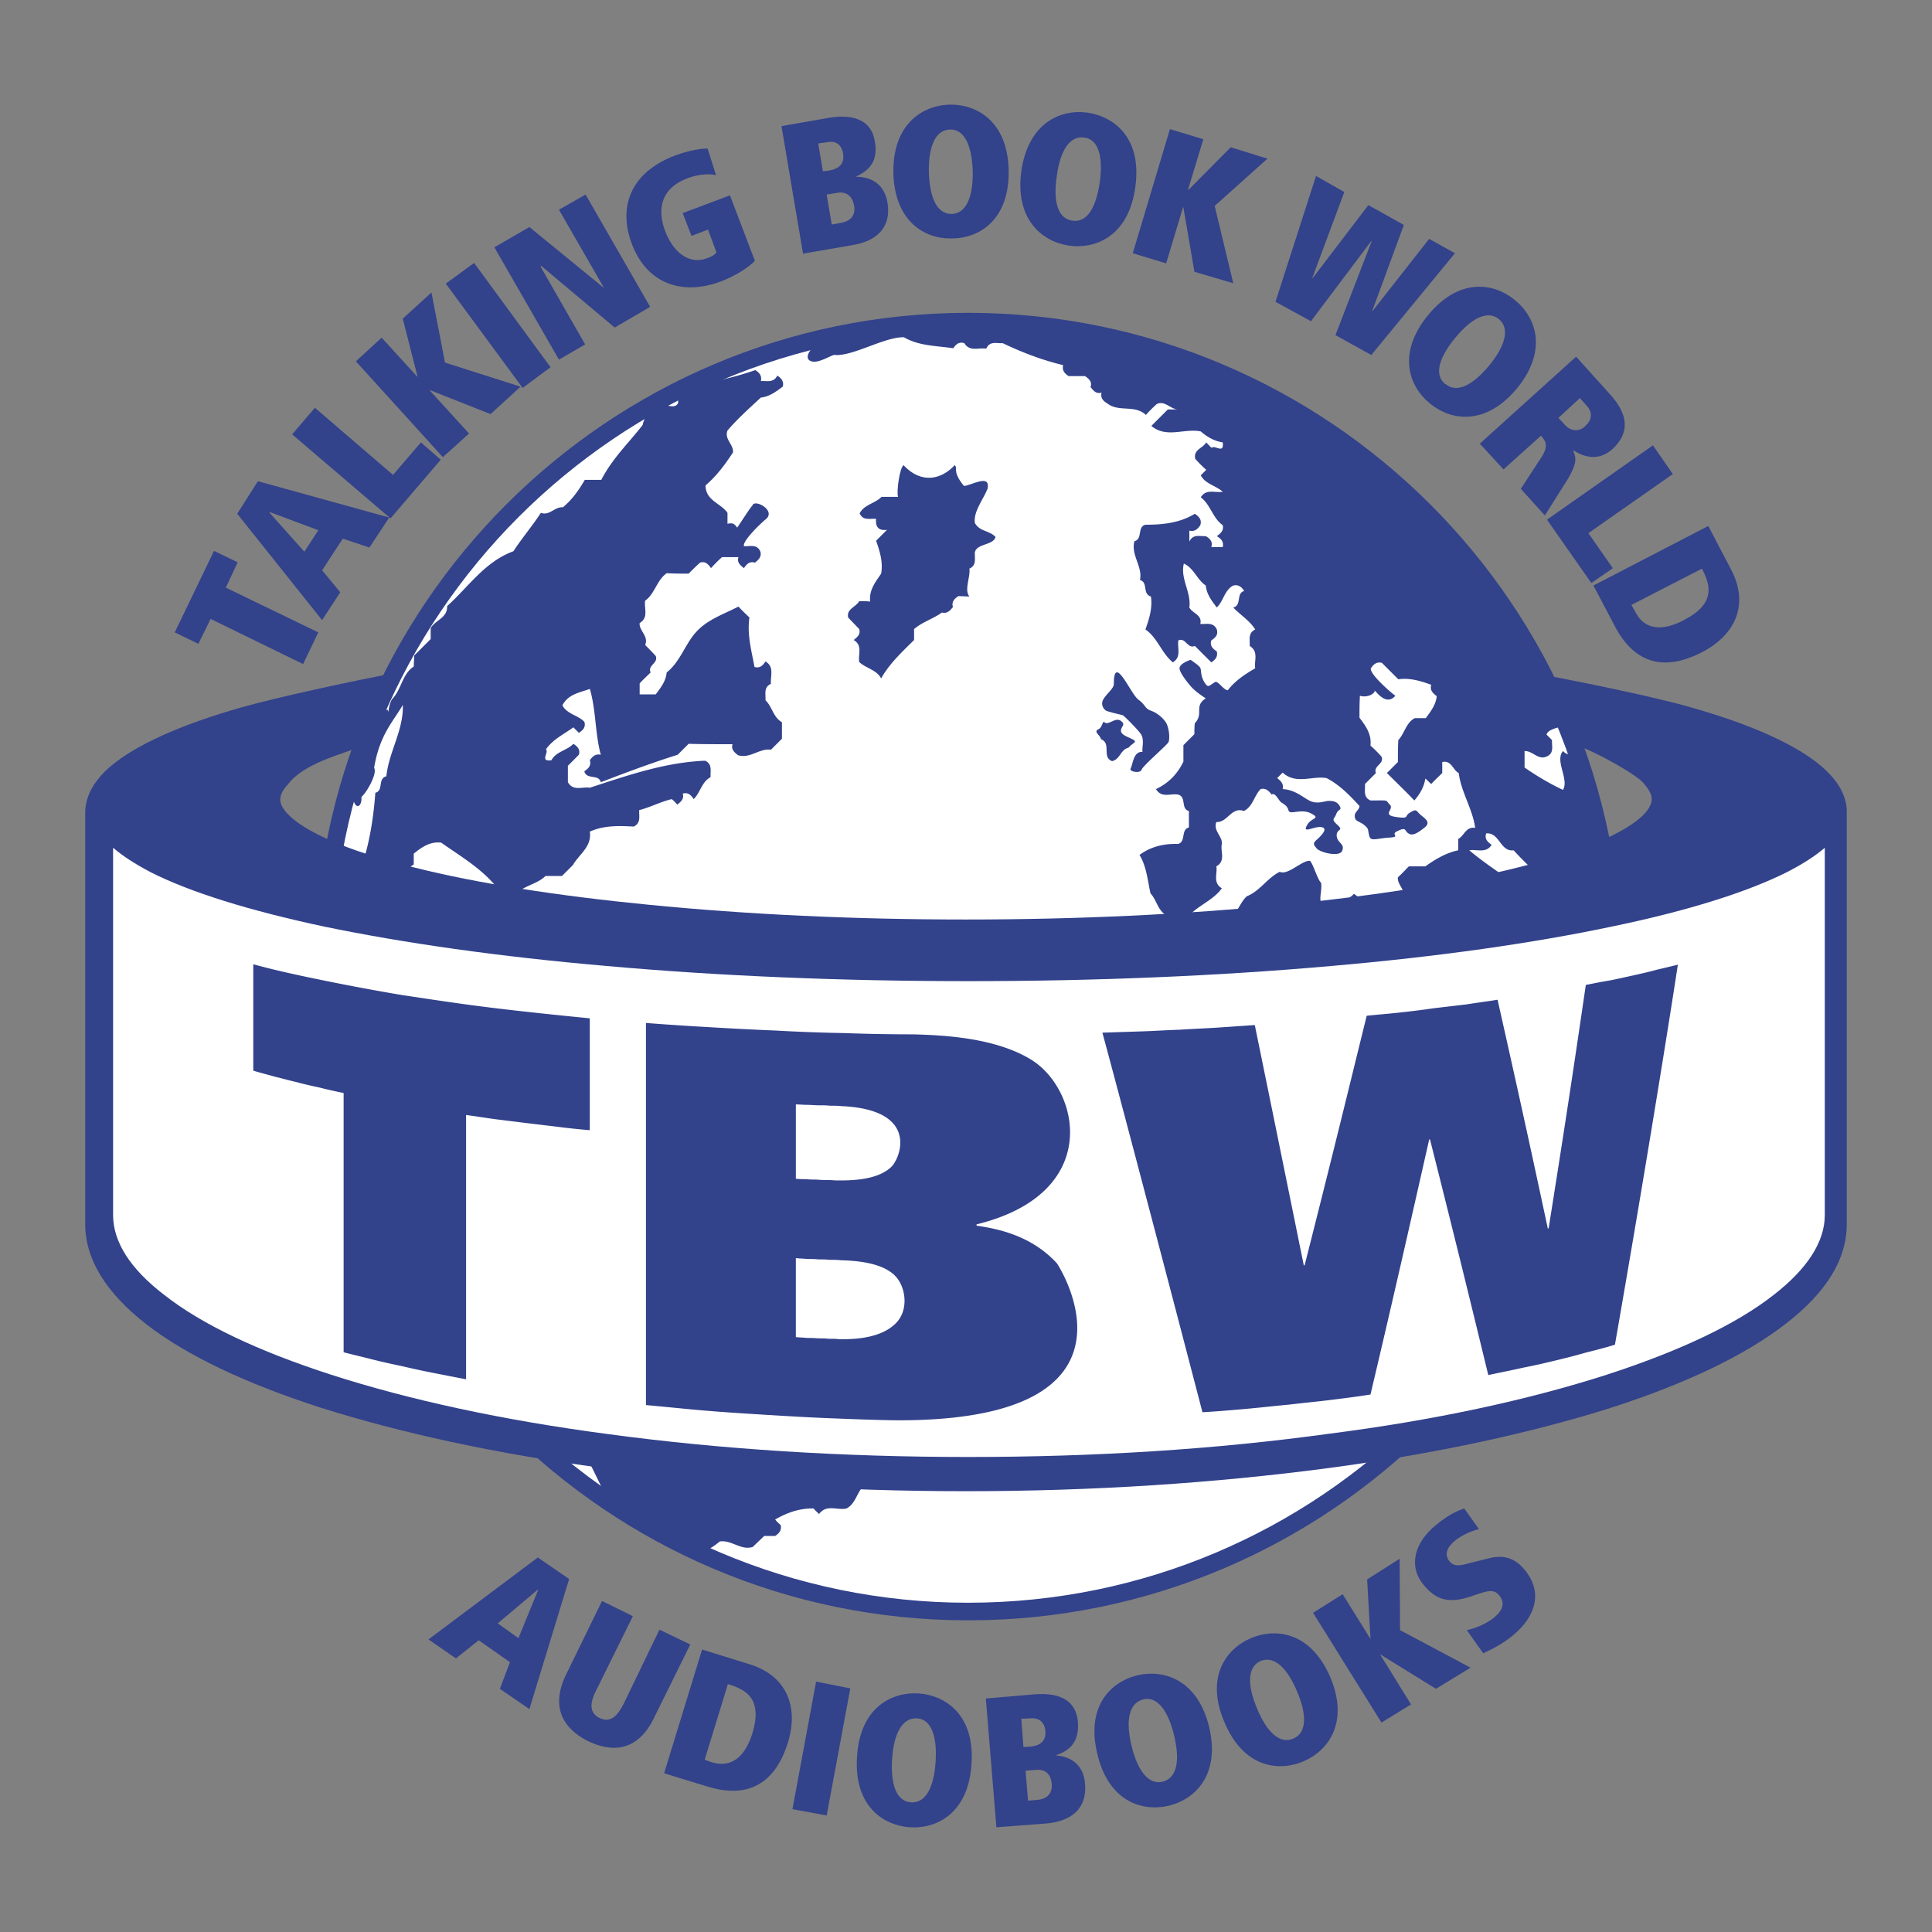 <svg xmlns="http://www.w3.org/2000/svg" width="2500" height="2500" viewBox="0 0 192.756 192.756"><rect x="0" y="0" width="192.756" height="192.756" fill="#808080" stroke="none"/><g fill-rule="evenodd" clip-rule="evenodd"><path fill="#fff" fill-opacity="0" d="M0 0h192.756v192.756H0V0z"/><path d="M98.611 51.973c-.211-1.18.842-2.359 1.221-3.412.338-1.602-1.727-.253-2.316-.295-1.222-1.475-.589-1.812-.969-2.064-1.222 1.39-3.286 1.938-5.055 0-.379.252-.717 2.612-.589 3.16H89.26c-.632.631-1.686.758-2.191 1.643.38.758 1.054.505 1.644.547-.084.801.252 1.18 1.096 1.095-.337.379-.717.716-1.096 1.096.421 1.052.715 2.147.548 3.285-.632.801-1.222 1.643-1.096 2.738h-1.096c-.337.59-1.305.716-1.095 1.643.337.379.716.758 1.095 1.095.126.548-.168.843-.547 1.096.885.547.421 1.474.547 2.232.632.632 1.686.758 2.191 1.643.8-1.517 2.063-2.654 3.285-3.834v-1.095c.843-.715 1.854-1.052 2.738-1.643.548.126.843-.168 1.096-.547-.126-.548.168-.843.589-1.095h1.054c-.506-.633.168-1.896.041-2.781.758-.337.506-1.011.549-1.643.209-.842 1.811-.632 2.064-1.475-.674-.673-1.602-.505-2.065-1.389zM112.26 75.732c.885-.211.799-1.138 1.686-1.349.463-.548 1.01-.548.252-.885-.758-.379-1.096-.505-1.012-.926.043-.379.465-.547-.084-.885-.547-.336-1.053.38-1.516.211-.295-.421-.211.547-.717.674-.422.294.17.421.338.968 1.01.38.041 1.813 1.053 2.192z"/><path d="M111.67 70.677c.211.126 1.432.378 1.643.463.209.083 1.307 1.179 1.77 1.812.506.589.168 1.474.211 1.854-.885-.084-.969 1.264-1.18 1.643-.168.337.969.548 1.137.126.127-.421 2.527-2.402 2.654-2.823s.084-1.222-.211-1.77c-.252-.547-.926-1.094-1.559-1.305-.633-.21-.463-.548-1.221-1.095-.76-.548-2.486-4.719-2.486-1.517 0 .421-.758.969-1.01 1.517-.295.546.041.926.252 1.095z"/><path d="M82.308 35.839c.716.21 2.148-.758 2.317-.632 1.853.126 4.97-1.811 6.866-1.77 1.559.885 3.285.843 4.929 1.095.295-.378.589-.673 1.138-.547.547.926 1.432.463 2.189.547.338-.757 1.055-.505 1.643-.547 1.938.969 3.918 1.727 6.025 2.232-.17.506.168.843.547 1.096h1.643c.379.253.717.548.547 1.096.254.379.549.716 1.096.547-.125.548.17.842.549 1.095 1.137.843 2.779.042 3.832 1.096.379-.337.76-.716 1.096-1.096.885-.337 1.434.632 2.191.59h-1.096l-1.643 1.643c1.516 1.221 3.328.21 4.928.547.674.548 1.391.927 2.191 1.096.168 1.221-.801.21-1.053.547a7.006 7.006 0 0 0-.59-.547c-.295.589-1.264.716-1.096 1.643.379.379.758.716 1.096 1.095-.17.168-.338.378-.549.547.506.885 1.559 1.011 2.191 1.643-.717.126-1.643-.378-2.191.548 1.012.715 1.18 2.063 2.191 2.738.168.547-.17.842-.549 1.095.379.295.717.59.549 1.137-.379 0-.717 0-1.096-.042.168-.505-.168-.8-.547-1.095-.59.042-1.307-.211-1.643.547v-1.095c.547.168.842-.168 1.094-.547.168-.506-.168-.801-.547-1.095-1.518.884-3.201 1.095-4.93 1.095-.883.21-.252 1.432-1.094 1.643-.381 1.348.842 2.485.547 3.833.842.253.211 1.432 1.096 1.644.168 1.179-.17 2.232-.59 3.327 1.221.843 1.643 2.359 2.736 3.286.928-.548.463-1.433.549-2.191.717-.336.928.884 1.686.548.547.547 1.053 1.095 1.602 1.643.42-.253.715-.548.588-1.096-.42-.252-.715-.547-.547-1.095.379-.252.674-.547.547-1.095-.379-.801-1.053-.506-1.643-.547.168-.927-.801-1.054-1.094-1.643.209-1.517-.928-2.865-.549-4.423.969.505 1.305 1.643 2.191 2.232.084.843.59 1.517 1.094 2.191.633-.674.76-1.728 1.643-2.191.549-.168.844.168 1.096.548-.842.211-.252 1.432-1.096 1.643.717.758 1.643 1.264 2.191 2.19-.801.337-.506 1.053-.549 1.643.928.547.422 1.474.549 2.19-1.012.632-2.021 1.265-2.738 2.191-.379 0-.885-.801-1.264-.801-.674.379-.674.674-1.096 0-.42-.715-.252-1.095-.379-1.39-.168-.252-.969-.842-.969-.842s-1.264.421-1.096.969c.127.548 1.096 1.643 1.096 1.643s.379.547 1.475 1.264c-1.18.759-.127 1.517-1.096 2.443v1.096c-.379.378-.715.758-1.096 1.095v1.686c-.633 1.179-1.516 2.148-2.736 2.738.547.885 1.432.422 2.189.548.844.21.211 1.433 1.096 1.643v1.643c-.885.21-.252 1.432-1.096 1.643-1.432-.042-2.695.252-3.875 1.095.715 1.18.842 2.528 1.096 3.833.674.674.758 1.728 1.643 2.191h2.189c1.012-1.053 2.443-1.517 3.328-2.738-.926-.548-.463-1.433-.547-2.191.926-.548.379-1.432.547-2.19.043-.8-.926-1.306-.547-2.191 1.096.085 1.475-1.601 2.738-1.095.885-.464 1.01-1.559 1.643-2.191.547-.169.842.168 1.096.548.336-.253.672.547.969.758.295.211.631.337.758.842.127.464 1.221-.294 2.275.253 1.01.548-.084.421-.506 1.264-.422.8.758.042 1.432.126.717.042.211.673-.336 1.18-.549.463-.422.547-.084.927.379.421 2.273.927 2.568.21.254-.674-.506-.674-.547-1.432-.084-.758.758-.463.041-1.095-.674-.632-.336-.548-.125-1.095.209-.548.631-.338.336-.843-.252-.463-.717-.463-1.096-.463-.336 0-.926.253-1.643.084-.674-.211-1.475-1.18-2.947-1.264.168-.547-.17-.842-.549-1.095.211-.169.379-.379.549-.548 1.348 1.18 2.947.253 4.422.548 1.264.674 2.275 1.728 3.285 2.738 0 .421-.547.632-.504 1.137.084.463.504.379.969.801.463.421.336.421.463 1.053.168.59.717.253 2.021.211 1.307-.084 0-.295.885-.716.885-.379.59 0 1.012.295.42.253.969-.084 1.6-.548.592-.464.254-.842-.295-1.222-.547-.421-.42-.758-1.096-.379-.672.421 0 .716-1.43.505-1.434-.21-.127-.758-.633-1.263-.465-.464.084-.38-1.896-.38-.801-.379-.506-1.053-.547-1.685.379-.337.715-.717 1.096-1.096-.338-.715.883-.926.547-1.642-.379-.337-.717-.717-1.096-1.095.127-1.096-.463-1.938-1.096-2.739v-2.191c.549.127 1.264-.042 1.518-.421-.127-.506.969 1.644 2.064.421-.381-.252-2.611-2.232-2.486-2.737.295-.379.59-.717 1.096-.548.59.548 1.096 1.096 1.643 1.643 1.18-.211 2.232.127 3.328.547-.168.548.168.843.549 1.095-.086.885-.633 1.559-1.139 2.191h-1.094c-.887.505-.971 1.559-1.645 2.191v2.19c-.379.379-.717.758-1.096 1.095.928.927 1.812 1.854 2.74 2.78.547-.674.967-1.348 1.094-2.19.211.169.379.337.547.548.381-.379.76-.759 1.096-1.096v-1.095c.928-.211 1.053.758 1.643 1.095.295 1.895 1.391 3.581 1.645 5.476-.928-.21-1.055.801-1.645 1.096v1.095c-1.221.294-2.273.926-3.285 1.643h-1.643c-.379.379-.758.716-1.096 1.095-.084.8.885 1.348.549 2.19-1.645-.336-3.412.716-4.971-.547-.717.842-1.98.8-2.74 1.643-1.01-.758-.336-1.854-.547-2.738-.379-.379-.715-1.854-1.096-2.19-.799-.084-2.148 1.432-3.033 1.095-1.264.674-1.895 1.896-3.285 2.444-.547.547-.801 1.39-1.348 1.938-1.475-.211-1.896 1.769-3.328 1.643-.168-.211-.336-.379-.547-.59-.717.758-1.475 1.474-2.191 2.233.338 1.305-1.053 2.064-1.096 3.285.928.549.422 1.434.549 2.191-.844 1.516-2.107 2.654-3.328 3.832-.633 2.275-2.191 4.004-3.285 6.025.252.379.547.715 1.094.547v2.191c.842.209.254 1.432 1.096 1.643v1.643c-.885.252-.254 1.432-1.096 1.643 1.348 2.105 3.328 3.664 4.93 5.52.801-.084 1.305.926 2.189.547.549.547 1.096 1.096 1.643 1.643h2.738c.633-.633 1.729-.758 2.191-1.643.801.084 1.348-.885 2.189-.506.295.379.592.674 1.096.549 2.316-1.77 5.309-2.527 7.162-4.93 1.307.168.168 1.139.547 1.643.338.76 1.055.506 1.645.549.547-.928 1.432-.422 2.189-.549v2.191c-.885.463-.969 1.559-1.643 2.189.336.801 1.053.506 1.643.549.674.674.758 1.727 1.643 2.189.254 1.518 1.307 2.781 1.096 4.424-.969 1.221-1.559 2.738-2.779 3.832-.338.844.631 1.393.547 2.191-1.223 2.064-.084 4.465-1.096 6.529 9.268-8.256 16.135-19.166 19.377-31.551a5.461 5.461 0 0 0-.674-1.307c1.096-1.307.885-3.244 1.938-4.592.549-3.412.844-6.867.844-10.447 0-1.222-.043-2.443-.127-3.665-.211 1.475-.463 2.991-1.221 2.78-1.055-.59-.969-1.896-2.486-1.643-.631-1.053-1.305-2.064-1.643-3.286-2.57-2.233-5.604-3.833-8.215-6.066.758-.126 1.645.379 2.191-.548-.379-.253-.676-.547-.547-1.095 1.348-.168 1.389 1.812 2.736 1.643 1.686 1.811 3.496 3.497 5.477 4.971-.295.716.885.927.549 1.643.379.379.758.716 1.094 1.095 1.434-2.401.17-5.308.043-7.877-.633-3.37-1.264-5.729-2.359-8.889-.168.084.463-.506.168-.8-.842.926.59 2.823 0 3.833-1.348-.632-2.611-1.391-3.832-2.19V74.72c.799-.084 1.305.926 2.189.548.76-.337.506-1.053.549-1.643-.17-.169-.338-.379-.549-.548.127-.421-.211-.632.379-.799-11.375-21.906-31.215-39.135-58.766-40.188-4.464 0-8.803.464-12.973 1.306-.674.294-1.265.547-1.433.716-.881.589-1.26 1.473-.544 1.727z"/><path d="M51.725 163.438l-2.063-1.475 4.002-3.371h.042l-1.981 4.846zm-1.853 5.054l2.948 2.021 3.96-12.975-3.117-2.148-10.911 8.174 2.738 1.895 2.274-1.811 3.117 2.189-1.009 2.655zM59.518 168.576c-.674 1.264-.758 2.318.295 2.822 1.095.549 1.811-.211 2.443-1.475l3.538-7.33 3.076 1.475-3.581 7.246c-1.601 3.412-4.17 3.58-6.614 2.4-2.443-1.221-3.833-3.369-2.148-6.74l3.539-7.244 3.075 1.516-3.623 7.33zM72.62 168.029l.295.084c1.811.59 3.117 1.643 2.148 4.844-.758 2.359-2.106 3.455-4.043 2.865l-.716-.254 2.316-7.539zm-6.361 8.889l4.254 1.305c3.875 1.223 6.74-.041 8.088-4.338 1.138-3.666-.168-6.699-3.792-7.836l-4.76-1.475-3.79 12.344zM81.423 167.775l3.413.674-2.359 12.68-3.413-.631 2.359-12.723zM89.006 175.484c.168-2.527 1.011-4.127 2.485-4.043 1.432.084 2.022 1.811 1.854 4.338-.169 2.527-.969 4.129-2.443 4.045-1.475-.086-2.065-1.81-1.896-4.34zm-3.497-.252c-.336 4.803 2.444 6.865 5.266 7.076 2.823.17 5.856-1.516 6.151-6.318.335-4.76-2.444-6.824-5.266-7.035-2.823-.168-5.856 1.516-6.151 6.277zM102.57 179.654l-.252-2.99 1.053-.084c.926-.084 1.475.422 1.559 1.391s-.463 1.516-1.432 1.602l-.928.081zm-3.158 2.655l4.969-.379c2.445-.211 4.088-1.432 3.875-3.959-.125-1.727-1.221-2.697-2.863-2.822v-.043c1.264-.422 2.318-1.264 2.148-3.328-.168-1.938-1.559-2.947-4.297-2.736l-4.887.42 1.055 12.847zm2.695-8.002l-.211-2.824.885-.041c.801-.084 1.434.295 1.516 1.264.084 1.096-.631 1.475-1.516 1.559l-.674.042zM112.893 174.18c-.592-2.486-.297-4.256 1.178-4.635 1.391-.338 2.486 1.139 3.076 3.623s.295 4.213-1.139 4.592h-.041c-1.391.336-2.487-1.137-3.074-3.58zm-3.413.799c1.094 4.676 4.379 5.814 7.119 5.182 2.736-.674 5.139-3.158 4.043-7.836-1.137-4.674-4.424-5.812-7.162-5.18-2.738.673-5.138 3.158-4 7.834zM125.402 170.43c-.969-2.316-.969-4.129.379-4.717 1.35-.549 2.654.715 3.623 3.031 1.012 2.359.969 4.172-.379 4.719-1.347.59-2.654-.674-3.623-3.033zm-3.242 1.39c1.852 4.424 5.266 5.012 7.877 3.916 2.568-1.094 4.549-3.959 2.695-8.381-1.896-4.424-5.307-5.014-7.92-3.918-2.568 1.096-4.548 3.959-2.652 8.383zM137.746 165.08h-.043l3.076 4.971-2.949 1.81-6.824-10.951 2.949-1.853 2.779 4.464v-.042l-.336-5.897 3.243-2.064.043 7.119 7.035 3.748-3.455 2.107-5.518-3.412zM146.34 162.637c.463-.084 1.768-.463 2.738-1.264 1.01-.842 1.01-1.559.506-2.191-.549-.672-1.139-.463-2.191-.125l-.758.252c-2.191.717-3.412.254-4.594-1.18-1.557-1.854-.926-4.213 1.182-5.939.758-.631 1.768-1.348 2.863-1.686l1.475 2.064c-.631.127-1.684.549-2.443 1.18-.801.674-1.012 1.391-.506 2.021.422.506.885.506 2.064.168l1.686-.42c1.223-.338 2.527-.379 3.748 1.096 1.812 2.189 1.18 4.59-1.137 6.529-1.221 1.01-2.4 1.516-2.99 1.811l-1.643-2.316zM21.016 61.747l-1.223 2.484-2.358-1.137 3.917-8.131 2.359 1.138-1.179 2.527 9.225 4.466-1.516 3.159-9.225-4.506zM31.757 52.899l-1.39 2.148-3.496-3.917.042-.042 4.844 1.811zm5.097 1.728l1.979-2.992-13.101-3.624-2.064 3.244 8.468 10.616 1.811-2.78-1.811-2.191 2.064-3.159 2.654.886zM29.146 43.337l2.274-2.653 7.793 6.697 2.781-3.243 1.98 1.727-5.013 5.855-9.815-8.383zM42.878 38.914v.042l3.918 4.297-2.611 2.359-8.678-9.563 2.569-2.359 3.539 3.876h.042l-1.474-5.772 2.864-2.611 1.348 6.992 7.541 2.402-2.992 2.738-6.066-2.401zM44.479 28.299l2.822-2.065 7.626 10.405-2.781 2.064-7.667-10.404zM54 26.529l-.084.042 4.465 7.793-2.612 1.517-6.445-11.206 3.496-2.021 7.372 6.023h.042l-4.465-7.751 2.654-1.516 6.445 11.206-3.538 2.064L54 26.529zM68.111 21.263l4.719-1.77 2.485 6.53c-.547.589-1.854 1.475-3.413 2.064-3.707 1.39-7.287.337-8.847-3.707-1.39-3.623-.252-7.119 4.255-8.846 1.559-.59 2.738-.715 3.286-.715l.842 2.653c-.801-.167-1.812-.084-2.907.337-2.528.969-3.033 2.991-2.148 5.308.927 2.359 2.612 3.244 4.128 2.654.42-.127.8-.337.969-.59l-.843-2.275-1.643.633-.883-2.276zM82.982 22.401l-.506-2.991 1.053-.168c.927-.168 1.516.337 1.685 1.264.168.969-.337 1.558-1.306 1.727l-.926.168zm-2.864 2.906l4.887-.843c2.401-.379 3.959-1.727 3.538-4.254-.294-1.727-1.475-2.57-3.117-2.57v-.042c1.222-.548 2.232-1.475 1.854-3.497-.294-1.896-1.811-2.78-4.507-2.359l-4.803.843 2.148 12.722zm1.979-8.214l-.463-2.78.885-.126c.8-.168 1.432.169 1.6 1.137.169 1.095-.504 1.517-1.347 1.685l-.675.084zM92.671 17.177c-.043-2.527.632-4.212 2.105-4.254 1.475-.042 2.19 1.643 2.276 4.17.041 2.528-.632 4.212-2.107 4.254-1.473 0-2.19-1.6-2.274-4.17zm-3.538.084c.126 4.802 3.075 6.614 5.897 6.529 2.823-.042 5.687-1.98 5.603-6.782-.084-4.803-3.074-6.613-5.897-6.571-2.781.084-5.687 2.022-5.603 6.824zM105.436 17.556c.338-2.485 1.264-4.044 2.738-3.833 1.432.168 1.895 1.938 1.559 4.423-.379 2.569-1.264 4.086-2.738 3.876-1.475-.211-1.938-1.938-1.559-4.466zm-3.54-.463c-.631 4.718 1.98 6.993 4.76 7.415 2.824.379 5.982-1.096 6.615-5.855.674-4.76-1.98-6.993-4.762-7.414-2.779-.381-5.939 1.094-6.613 5.854zM118.072 20.715l-.041-.042-1.685 5.603-3.328-1.011 3.707-12.385 3.328 1.012-1.516 5.012.041.042 4.213-4.255 3.664 1.138-5.266 4.718 1.854 7.709-3.875-1.137-1.096-6.404zM136.861 24.043h-.043l-6.023 8.004-3.539-1.937 4.045-12.554 2.82 1.601-3.199 8.593h.041l5.56-7.287 3.539 1.98-3.16 8.594v.042l5.688-7.246 2.57 1.432-8.342 10.153-3.58-1.981 3.623-9.394zM145.201 33.69c1.602-1.937 3.201-2.78 4.34-1.853 1.137.927.631 2.695-.969 4.634-1.643 1.98-3.244 2.78-4.34 1.853h-.043c-1.136-.927-.63-2.654 1.012-4.634zm-2.736-2.232c-3.035 3.708-1.98 7.035.209 8.804 2.148 1.77 5.604 2.191 8.678-1.516 3.033-3.707 1.98-7.035-.209-8.805-2.192-1.811-5.647-2.191-8.678 1.517zM155.48 41.694l2.148-1.979.633.716c.715.758.547 1.516-.127 2.106-.59.589-1.475.463-1.98-.127l-.674-.716zm-3.75 7.077l2.402 2.654 2.232-3.539c.969-1.601.926-2.19.59-2.907l.041-.042c.969.632 2.443 1.137 3.877-.126 1.768-1.643 1.559-3.454-.17-5.392l-3.453-3.834-9.605 8.678 2.359 2.57 3.75-3.37.084.126c.379.421.674.927-.043 2.022l-2.064 3.16zM164.916 44.432l1.98 2.865-8.425 5.898 2.443 3.496-2.148 1.475-4.422-6.32 10.572-7.414zM169.803 56.733l.127.252c.842 1.685 1.01 3.371-1.938 4.887-2.232 1.179-3.961.927-4.846-.843l-.379-.674 7.036-3.622zm-10.826 1.685l2.064 3.917c1.854 3.665 4.76 4.803 8.762 2.738 3.412-1.77 4.676-4.802 2.949-8.172l-2.316-4.423-11.459 5.94z" fill="#32428b"/><path d="M32.263 96.457c0-35.511 28.856-64.368 64.326-64.368 35.513 0 64.368 28.856 64.368 64.368 0 35.512-28.855 64.326-64.368 64.326-35.47 0-64.326-28.814-64.326-64.326z" fill="#fff" stroke="#32428b" stroke-width="1.755" stroke-miterlimit="2.613"/><path d="M97.262 52.183c-.168-1.137.844-2.358 1.264-3.412.338-1.601-1.768-.252-2.357-.294-1.222-1.475-.548-1.77-.927-2.064-1.264 1.39-3.286 1.938-5.098 0-.378.252-.716 2.611-.547 3.159h-1.642c-.675.674-1.728.758-2.191 1.643.337.758 1.011.505 1.643.547-.084.8.252 1.222 1.095 1.095l-1.095 1.095c.379 1.053.716 2.148.505 3.286-.589.843-1.222 1.643-1.095 2.78-.337-.042-.716-.042-1.096-.042-.295.59-1.306.758-1.095 1.643.379.379.716.758 1.095 1.138.169.505-.168.8-.547 1.095.927.548.421 1.433.547 2.191.632.632 1.728.758 2.19 1.643.843-1.517 2.106-2.654 3.287-3.834v-1.095c.842-.716 1.895-1.01 2.78-1.643.505.127.8-.168 1.096-.547-.169-.548.168-.842.547-1.095.336 0 .716.042 1.095.042-.547-.674.126-1.938 0-2.78.757-.337.505-1.053.546-1.643.211-.885 1.854-.674 2.064-1.517-.631-.675-1.558-.506-2.064-1.391zM110.953 75.942c.844-.21.801-1.137 1.643-1.348.463-.548 1.012-.548.297-.885-.76-.337-1.096-.505-1.055-.884.084-.421.506-.547-.041-.927-.549-.337-1.096.421-1.561.211-.252-.379-.209.547-.715.674-.379.294.168.463.338.969 1.053.42.041 1.811 1.094 2.19z" fill="#32428b"/><path d="M110.322 70.888c.211.125 1.475.421 1.686.463.168.084 1.264 1.179 1.768 1.812.465.589.127 1.516.211 1.853-.928-.084-.969 1.306-1.18 1.643-.211.338.969.548 1.096.127.127-.421 2.527-2.401 2.697-2.78.125-.421.041-1.263-.211-1.812-.295-.547-.969-1.095-1.602-1.305-.59-.211-.463-.548-1.223-1.095-.758-.548-2.441-4.719-2.441-1.518 0 .422-.76.97-1.055 1.518-.295.545.084.966.254 1.094z" fill="#32428b"/><path d="M80.96 36.049c.758.253 2.148-.758 2.358-.631 1.812.125 4.929-1.812 6.867-1.77 1.516.884 3.243.843 4.928 1.096.253-.38.548-.674 1.096-.506.548.885 1.433.421 2.191.548.338-.8 1.053-.506 1.643-.548 1.938.927 3.918 1.685 6.025 2.19-.127.548.168.843.547 1.096h1.641c.424.295.719.589.549 1.095.295.378.59.716 1.096.547-.127.548.168.843.59 1.095 1.137.886 2.738.085 3.834 1.138.336-.379.715-.758 1.096-1.095.842-.38 1.389.59 2.189.547h-1.096l-1.643 1.644c1.518 1.264 3.287.211 4.93.547.631.548 1.348.969 2.189 1.096.17 1.221-.801.21-1.096.547-.209-.168-.379-.379-.547-.547-.336.589-1.307.716-1.096 1.643.338.379.717.758 1.096 1.096l-.547.547c.463.884 1.516 1.011 2.189 1.643-.758.127-1.643-.336-2.189.548.967.716 1.178 2.064 2.189 2.78.127.505-.168.801-.59 1.095.422.253.717.547.59 1.095h-1.137c.168-.548-.127-.842-.549-1.095-.588.042-1.264-.252-1.643.547v-1.095c.549.127.844-.168 1.096-.547.168-.548-.127-.843-.547-1.138-1.518.927-3.203 1.096-4.93 1.096-.842.21-.252 1.432-1.096 1.643-.379 1.39.844 2.527.549 3.875.842.211.211 1.391 1.096 1.643.168 1.138-.17 2.233-.549 3.286 1.221.842 1.602 2.359 2.738 3.286.885-.548.422-1.433.547-2.191.717-.337.928.885 1.645.548l1.643 1.643c.379-.253.674-.548.547-1.095-.379-.252-.715-.548-.547-1.096.379-.253.717-.547.547-1.095-.336-.758-1.053-.506-1.643-.548.211-.927-.801-1.053-1.096-1.643.211-1.516-.926-2.865-.547-4.38 1.01.463 1.305 1.601 2.189 2.19.086.884.59 1.517 1.096 2.19.674-.632.76-1.727 1.643-2.19.547-.126.844.168 1.096.548-.842.21-.211 1.432-1.096 1.643.717.758 1.643 1.306 2.191 2.191-.758.378-.506 1.053-.549 1.643.928.59.422 1.475.549 2.233-1.012.589-1.98 1.221-2.738 2.191-.379 0-.885-.843-1.223-.843-.715.421-.715.674-1.137 0-.379-.674-.252-1.095-.379-1.39-.127-.253-.971-.8-.971-.8s-1.221.379-1.094.927c.127.589 1.094 1.685 1.094 1.685s.424.548 1.518 1.222c-1.221.801-.168 1.517-1.094 2.485-.043.337-.043.716-.043 1.095l-1.096 1.095v1.644c-.59 1.222-1.473 2.148-2.738 2.738.549.926 1.434.421 2.191.547.885.211.252 1.433 1.096 1.643v1.643c-.844.21-.254 1.432-1.096 1.643-1.391-.042-2.695.253-3.834 1.096.717 1.179.801 2.527 1.096 3.833.633.674.715 1.728 1.643 2.232h2.191c.969-1.053 2.443-1.559 3.285-2.738-.928-.547-.422-1.474-.547-2.19.969-.548.379-1.475.547-2.233.084-.759-.885-1.306-.547-2.19 1.094.084 1.516-1.559 2.738-1.095.926-.463 1.01-1.516 1.684-2.19.506-.126.801.168 1.096.547.338-.253.674.548.928.759.293.21.631.336.758.842.168.464 1.264-.252 2.273.295 1.012.548-.084.379-.463 1.222-.422.801.717.042 1.432.126.676.084.211.674-.336 1.18-.547.463-.422.547-.084.969.336.379 2.273.884 2.527.21.295-.716-.463-.716-.547-1.474-.043-.758.756-.463.084-1.095-.674-.59-.338-.548-.127-1.095.211-.548.59-.337.336-.8-.293-.506-.758-.506-1.094-.506-.338 0-.969.295-1.643.084-.717-.21-1.518-1.18-2.949-1.264.125-.505-.168-.801-.547-1.095l.547-.548c1.348 1.222 2.949.295 4.381.548 1.305.674 2.316 1.727 3.285 2.78 0 .421-.547.59-.463 1.095.041.464.463.421.926.801.506.421.338.421.506 1.053.127.632.674.294 1.98.21s0-.294.885-.674c.885-.421.631 0 1.053.252.379.294.928-.042 1.559-.547.633-.464.295-.801-.252-1.222-.549-.421-.422-.758-1.096-.337-.717.379 0 .674-1.475.463-1.432-.21-.127-.758-.59-1.221-.506-.505.043-.421-1.938-.421-.758-.337-.506-1.054-.547-1.643l1.094-1.096c-.295-.716.885-.926.549-1.643-.338-.38-.717-.758-1.096-1.096.127-1.137-.463-1.938-1.096-2.78 0-.715 0-1.432.043-2.19.506.169 1.221 0 1.475-.421-.127-.506 1.01 1.643 2.064.421-.381-.252-2.613-2.19-2.445-2.738.254-.379.549-.674 1.096-.548l1.643 1.644c1.139-.169 2.234.169 3.287.547-.168.548.168.843.547 1.137-.084.843-.59 1.517-1.096 2.191h-1.094c-.885.463-1.012 1.517-1.645 2.19-.041.717-.041 1.433-.041 2.19-.338.338-.715.717-1.096 1.096.928.927 1.854 1.812 2.738 2.739.549-.632.969-1.349 1.096-2.191.211.168.379.379.59.548.336-.379.717-.717 1.096-1.096v-1.096c.926-.21 1.053.801 1.643 1.096.252 1.938 1.391 3.581 1.643 5.477-.928-.168-1.096.8-1.686 1.095v1.138c-1.221.252-2.273.884-3.285 1.601h-1.643c-.381.379-.717.758-1.096 1.095-.086.8.926 1.348.547 2.232-1.643-.337-3.412.674-4.928-.589-.758.842-2.021.8-2.781 1.643-1.01-.758-.336-1.811-.506-2.738-.377-.379-.758-1.812-1.094-2.191-.801-.083-2.191 1.475-3.033 1.095-1.307.674-1.938 1.896-3.287 2.443-.588.547-.842 1.39-1.389 1.938-1.475-.21-1.854 1.77-3.285 1.644l-.549-.548c-.758.716-1.475 1.433-2.232 2.191.338 1.306-1.012 2.065-1.096 3.286.928.547.422 1.432.549 2.191-.801 1.516-2.064 2.652-3.287 3.832-.631 2.275-2.232 4.002-3.328 6.025.295.379.59.715 1.096.547v2.189c.885.254.254 1.434 1.096 1.686v1.643c-.842.211-.211 1.434-1.096 1.643 1.348 2.107 3.328 3.623 4.93 5.477.801-.041 1.305.928 2.189.549a58.754 58.754 0 0 1 1.643 1.686h2.738c.674-.674 1.729-.76 2.232-1.643.76.041 1.307-.928 2.191-.549.252.379.547.674 1.096.549 2.273-1.77 5.266-2.529 7.119-4.93 1.305.168.168 1.18.547 1.643.379.758 1.053.506 1.643.549.549-.928 1.475-.422 2.189-.549v2.191c-.883.504-.967 1.559-1.641 2.189.379.801 1.053.506 1.641.549.676.674.76 1.727 1.645 2.232.295 1.475 1.305 2.779 1.096 4.381-.969 1.221-1.559 2.738-2.74 3.832-.377.885.592 1.391.549 2.191-1.264 2.064-.084 4.465-1.137 6.572h.041a64.066 64.066 0 0 0 19.336-31.594 7.53 7.53 0 0 0-.631-1.307c1.096-1.307.842-3.244 1.895-4.592.549-3.371.844-6.867.844-10.447 0-1.222-.043-2.443-.084-3.665-.211 1.516-.506 2.99-1.264 2.822-1.055-.632-.971-1.896-2.443-1.686-.676-1.011-1.35-2.064-1.643-3.285-2.613-2.191-5.646-3.834-8.258-6.024.758-.127 1.686.336 2.232-.548-.422-.294-.717-.589-.547-1.137 1.348-.126 1.391 1.854 2.738 1.686a40.368 40.368 0 0 0 5.477 4.928c-.338.716.842.927.547 1.643.336.379.717.758 1.096 1.095 1.432-2.401 1.221-4.971 1.094-7.499a68.497 68.497 0 0 0-2.611-9.815c-.168.084-.336.084-.674-.253-.842.969.633 2.822 0 3.875-1.348-.632-2.611-1.39-3.834-2.232v-1.643c.801-.042 1.35.926 2.191.548.801-.337.506-1.053.549-1.644l-.549-.547c.127-.421.717-.589 1.307-.758C146.045 48.982 122.875 32.3 95.915 32.3c-4.423 0-8.762.463-12.975 1.306-.674.294-1.264.589-1.432.716-.884.633-1.264 1.517-.548 1.727zM71.819 153.791c1.18-.17 2.106.926 3.286.547.378-.379.758-.717 1.137-1.094h1.095c.379-.254.674-.549.548-1.096a3.428 3.428 0 0 1-.548-.549c1.18-.674 2.443-1.137 3.833-1.096.169.211.379.379.548.549.758-1.012 1.812-.338 2.738-.549.885-.463 1.012-1.516 1.644-2.189-.38-1.35.547-2.527.589-3.834h1.096c.547-.633.927-1.348 1.096-2.191.927.211 1.053-.758 1.643-1.053-.337-.715.885-.926.547-1.643l-1.643-1.643h-1.642c-.506-.885-1.559-1.012-2.19-1.643H84.5l-1.095-1.096c-1.18-.211-2.233.127-3.286.506-.801-.338-.548-1.053-.548-1.643l-1.643-1.645h-1.095c-.379.381-.758.717-1.137 1.096h-1.643l-1.643-1.643c-.126-.547.168-.842.547-1.096.548.127.843-.168 1.095-.547-1.137-2.064-2.611-3.877-4.38-5.518-1.011.377-1.685-.885-2.739-.549-1.265-1.516-3.16-2.232-4.339-3.832-1.011-.928-1.264-2.318-2.19-3.328h-2.738c-.927-.887-1.811-1.812-2.738-2.74-.632.127-1.138-.252-1.643-.547-.885-.084-1.517-.59-2.191-1.096-.547-.168-.758.211-1.01.59-.421.295-2.022-.336-2.148-.758-.126-.379-.675-.379-.801-.926-.168-.549 0 0-1.517 0-1.517-.043-.716-.844-.969-1.139-.295-.252-.253-1.221-.548-2.316-.253-1.096 1.095-.422-.126-1.516-.295-1.012.337-1.812.548-2.738-1.011-.676-1.18-2.064-2.19-2.738-.127-.76.378-1.643-.548-2.191.8-.379.505-1.053.548-1.643.547.127.841-.168 1.095-.547.21-.927-.758-1.096-1.095-1.686-.548.548-1.096 1.137-1.644 1.643-.969-.127-.8-1.348-1.643-1.643-.042-2.19-.083-4.423.548-6.571.674-.674.758-1.727 1.685-2.19v-1.096c.801-.632 1.601-1.221 2.738-1.096 1.896 1.349 3.959 2.528 5.477 4.382 1.222.927.21 2.232.547 3.328-1.01.716-.378 1.811-.547 2.738l.547.547c.337-.379.717-.758 1.096-1.096v-4.38c.801-1.221 2.359-1.264 3.285-2.19h1.644l1.095-1.095c.632-1.095 1.896-1.812 1.686-3.329 1.39-.631 2.907-.589 4.381-.505.758-.379.506-1.053.547-1.643 1.138-.294 2.149-.842 3.245-1.096.21.169.378.338.547.548.379-.295.716-.59.547-1.095.548-.169.843.168 1.096.547.674-.673.8-1.726 1.685-2.189-.042-.591.21-1.307-.547-1.644-4.044.169-7.751 1.475-11.5 2.696-.759-.126-1.643.379-2.19-.548v-1.643l1.095-1.095c.169-.547-.168-.843-.547-1.095-.632.674-1.728.758-2.191 1.642-1.222.168-.21-.799-.547-1.094.716-1.012 1.812-1.517 2.738-2.191l.547.547c.38-.253.717-.547.548-1.095-.632-.674-1.727-.759-2.191-1.644.59-1.137 1.727-1.264 2.738-1.643.632 2.149.506 4.424 1.095 6.572-.505-.126-.842.168-1.095.547.168.548-.169.843-.547 1.095.209.885 1.432.253 1.642 1.096 2.528-.969 5.098-1.938 7.667-2.738l1.095-1.095c1.433.042 2.907.042 4.381.042-.168.506.168.801.546 1.095 1.18.379 2.149-.716 3.287-.547l1.095-1.096v-1.643c-.885-.506-.969-1.559-1.643-2.191.042-.631-.21-1.306.548-1.643-.085-.758.378-1.685-.548-2.232-.252.379-.547.716-1.095.548-.295-1.601-.758-3.244-.505-4.929-.379-.378-.758-.716-1.096-1.095-1.475.759-3.117 1.307-4.212 2.528-1.096 1.18-1.601 2.991-2.949 4.044-.084.884-.59 1.517-1.095 2.19h-1.601v-1.095c.337-.379.716-.716 1.095-1.095-.337-.717.801-.927.506-1.644-.337-.379-.717-.758-1.053-1.095.379-.885-.632-1.433-.548-2.191.927-.548.421-1.475.548-2.232.969-.674 1.138-2.023 2.148-2.738.758.042 1.475.042 2.19.042.379-.379.758-.758 1.138-1.096.505-.168.8.126 1.094.548.338-.379.717-.758 1.096-1.096h1.643c-.168.506.168.801.548 1.096.253-.379.548-.716 1.095-.548.379-.295.674-.589.548-1.095-.337-.8-1.054-.505-1.643-.548-.169-.547 1.812-2.401 2.19-2.696 1.053-.885-1.18-2.064-1.348-1.348-.21.168-1.348 1.98-1.516 2.19-.295-.379-.422-.505-.969-.379v-1.095c-.674-.969-2.19-1.222-2.19-2.738 1.095-.927 1.938-2.064 2.738-3.286.084-.8-.884-1.306-.547-2.19 1.011-1.18 2.191-2.233 3.328-3.286.843-.084 1.517-.59 2.191-1.096.126-.547-.169-.842-.548-1.096-.379.759-1.053.506-1.643.548.127-.548-.168-.842-.547-1.095-2.317.801-4.676 1.306-7.077 1.6-.084.042-.211.127-.337.169-.463.379-.253.969-.295 1.517-.337.758-1.601-.043-2.19-.043-.506.674-1.18 1.391-1.348 2.232-1.432 1.854-2.991 3.287-4.128 5.477h-1.643c-.59 1.011-1.264 1.98-2.19 2.738-.8-.084-1.348.885-2.191.548-.843 1.306-1.896 2.528-2.738 3.833-2.865 1.053-4.466 3.538-6.614 5.476.042 1.18-1.179 1.391-1.642 2.191v1.095l-1.644 1.643c0 .337-.042.716-.042 1.096-1.18.758-1.222 2.317-2.19 3.286a3.134 3.134 0 0 0-.337 1.348c-.127-2.065-2.907 6.403-3.581 8.257.211 1.559.969 1.137.885.126.632-.589 1.601-2.401 1.264-2.906.548-3.286 1.854-4.55 2.865-6.277.084 2.527-1.391 4.676-1.644 7.119-.885.211-.252 1.433-1.096 1.644-.21 2.821-.674 5.602-1.685 8.256-.337 2.906.843 5.519 1.643 8.214.21.884 1.432.253 1.643 1.095v2.191c.969 1.432 1.643 3.074 2.738 4.422v2.738c.843.211.21 1.432 1.095 1.643 0 .969-.169.422 0 1.643.126 1.264-.295 2.361.548 2.613.801.295.547.125.801.842.294.674-.295 1.348.968 1.096 1.222-.295 1.222-1.096 1.77-.549.463.465.884.465 1.264.801.083-.127.378-.295.168.211.379.252.084 1.053-.042 1.602-.927 1.096-.421 2.654-1.138 3.834-.252.379-.547.715-1.095.547-.379.252-.673.547-.547 1.094.379.254.716.549.547 1.096a3.304 3.304 0 0 1-.547.549c.211.168.379.379.547.547-.758.379-.505 1.053-.547 1.643.927 2.486 2.443 4.635 3.286 7.162l1.643 1.643c-.337.717.884.928.548 1.643 1.305 1.729 3.244 2.611 4.929 3.877 1.348 3.832 3.496 7.412 5.097 11.162 2.822 1.811 5.687 3.412 8.762 4.803-.042-.168-.127-.379-.211-.633.879-.08 1.553-.586 2.185-1.09z" fill="#32428b"/><path d="M184.252 80.871c-.043-1.516-.885-2.991-2.484-4.381-2.486-2.149-6.91-4.171-13.145-5.939-3.369-.969-10.447-2.444-14.785-3.244 1.18 2.527 2.232 4.212 3.117 6.909 2.359.8 6.656 3.243 7.119 4.044.506.59.758 1.095.715 1.559-.041.758-.799 1.517-1.389 1.979-1.475 1.179-4.719 2.949-12.006 4.76-6.193 1.559-14.281 2.823-23.338 3.707-9.857.969-20.516 1.475-31.721 1.475-11.163 0-21.821-.505-31.637-1.475-9.057-.884-17.145-2.148-23.337-3.707-7.288-1.811-10.531-3.581-12.005-4.76-.59-.463-1.348-1.221-1.39-1.937-.042-.506.21-1.011.758-1.601 1.601-2.106 5.181-2.949 7.583-3.876.842-2.653 1.98-4.76 3.159-7.245-4.549.842-11.837 2.443-15.292 3.412-6.235 1.769-10.658 3.791-13.186 5.939-1.6 1.39-2.401 2.865-2.485 4.381v41.284c0 3.455 2.064 6.824 6.066 9.941 4.001 3.117 9.857 5.898 17.398 8.34 8.003 2.527 17.439 4.592 28.14 6.025 11.374 1.516 23.59 2.316 36.228 2.316 12.68 0 24.854-.801 36.27-2.316 10.701-1.434 20.18-3.498 28.182-6.025 7.541-2.441 13.396-5.266 17.398-8.381 4.045-3.119 6.066-6.445 6.066-9.9V81.04v-.042l.001-.127z" fill="#32428b"/><path d="M132.859 96.373c10.658-.927 20.137-2.275 28.098-3.959 7.498-1.559 13.354-3.412 17.312-5.393 1.559-.8 2.822-1.601 3.791-2.443v36.648c0 2.654-1.727 5.35-5.096 7.963-3.75 2.949-9.395 5.602-16.641 7.961-7.877 2.527-17.188 4.549-27.76 5.898-11.291 1.559-23.379 2.316-35.933 2.316-12.554 0-24.644-.758-35.892-2.275-10.573-1.391-19.883-3.412-27.718-5.939-7.288-2.359-12.891-5.012-16.64-7.961-3.413-2.613-5.097-5.309-5.097-7.963V84.578c.969.842 2.233 1.643 3.749 2.443 4.002 2.022 9.858 3.834 17.356 5.434 7.962 1.643 17.398 2.991 28.098 3.918 11.332 1.012 23.506 1.516 36.145 1.516s24.812-.504 36.228-1.516z" fill="#fff"/><path d="M58.844 112.76a70.298 70.298 0 0 1-3.202-.338c-1.053-.125-2.106-.252-3.16-.379l-3.032-.377c-.97-.127-1.98-.297-2.949-.422v26.369c-1.096-.209-2.148-.42-3.244-.631a85.1 85.1 0 0 1-3.118-.674 75.133 75.133 0 0 1-2.991-.676c-.968-.252-1.895-.463-2.864-.715v-25.865c-.8-.168-1.601-.338-2.402-.547-.8-.17-1.558-.338-2.316-.549-.758-.168-1.475-.379-2.191-.547-.716-.211-1.432-.379-2.106-.59V96.205c2.148.59 4.465 1.096 6.951 1.6a229.46 229.46 0 0 0 7.919 1.477c2.823.42 5.813.883 8.931 1.262 3.117.381 6.361.717 9.773 1.055v11.161h.001zM79.402 125.523c.378.043.758.043 1.137.086.38 0 .759 0 1.095.041.379 0 .758 0 1.138.043.379 0 .758 0 1.137.041 1.265.043 4.213.168 5.518 1.686.97 1.137 1.222 3.328-.042 4.592-1.601 1.643-4.592 1.602-5.602 1.602-.379-.043-.717-.043-1.095-.043-.38-.043-.717-.043-1.096-.043-.379-.041-.716-.041-1.095-.041-.337-.043-.716-.043-1.095-.084v-7.88zm-14.955 14.661c1.896.168 3.834.379 5.856.549 1.98.168 4.001.293 6.065.42s4.17.254 6.277.338 4.254.168 6.404.209c26.791.254 16.512-15.543 16.387-15.67-2.738-2.99-6.445-3.496-8.004-3.748v-.127c12.553-3.076 10.32-13.354 5.518-16.387-3.748-2.359-9.352-2.486-11.752-2.57a190.2 190.2 0 0 1-6.952-.127 174.568 174.568 0 0 1-6.824-.252 322.989 322.989 0 0 1-6.614-.336 275.38 275.38 0 0 1-6.361-.422v38.123zm14.955-29.995c.378 0 .758.043 1.137.043.38 0 .759.043 1.138.043.38 0 .758 0 1.138.041.379 0 .758 0 1.137.043 7.709.336 5.94 5.055 5.013 6.023-1.433 1.434-4.296 1.391-5.392 1.391-.337 0-.674-.043-1.011-.043-.378 0-.716 0-1.053-.043-.379 0-.716 0-1.053-.041-.337 0-.674 0-1.053-.041v-7.416h-.001zM130.078 126.24H130.162c2.908-11.459 4.129-16.514 6.193-24.896 1.18-.127 2.316-.211 3.412-.336a81.85 81.85 0 0 0 3.328-.422c1.094-.127 2.148-.254 3.244-.379 1.01-.17 2.062-.295 3.074-.463 1.98 8.803 3.158 14.152 5.014 22.83h.041c0-.041.043-.041.043-.041 1.643-10.363 2.275-14.492 3.707-24.264.842-.17 1.686-.338 2.484-.465.801-.168 1.559-.336 2.318-.504.758-.17 1.516-.338 2.273-.549.717-.168 1.434-.336 2.107-.506-.717 4.719-2.992 19.084-6.277 37.914-.926.295-1.938.547-2.949.801-1.01.295-2.021.547-3.074.799a71.772 71.772 0 0 1-3.244.717c-1.096.252-2.232.463-3.369.717-2.064-8.51-3.582-14.66-5.814-23.506H142.589c-1.854 8.213-3.75 16.555-5.855 25.443-1.305.211-2.654.379-4.002.547s-2.738.295-4.129.463c-1.432.127-2.822.295-4.254.422s-2.906.254-4.381.338c-5.055-19.42-9.184-34.965-9.984-37.871l3.918-.127c1.264-.041 2.527-.127 3.834-.168 1.264-.084 2.527-.127 3.748-.211 1.264-.084 2.486-.168 3.707-.252 1.94 9.479 1.94 9.479 4.887 23.969z" fill="#32428b"/></g></svg>
